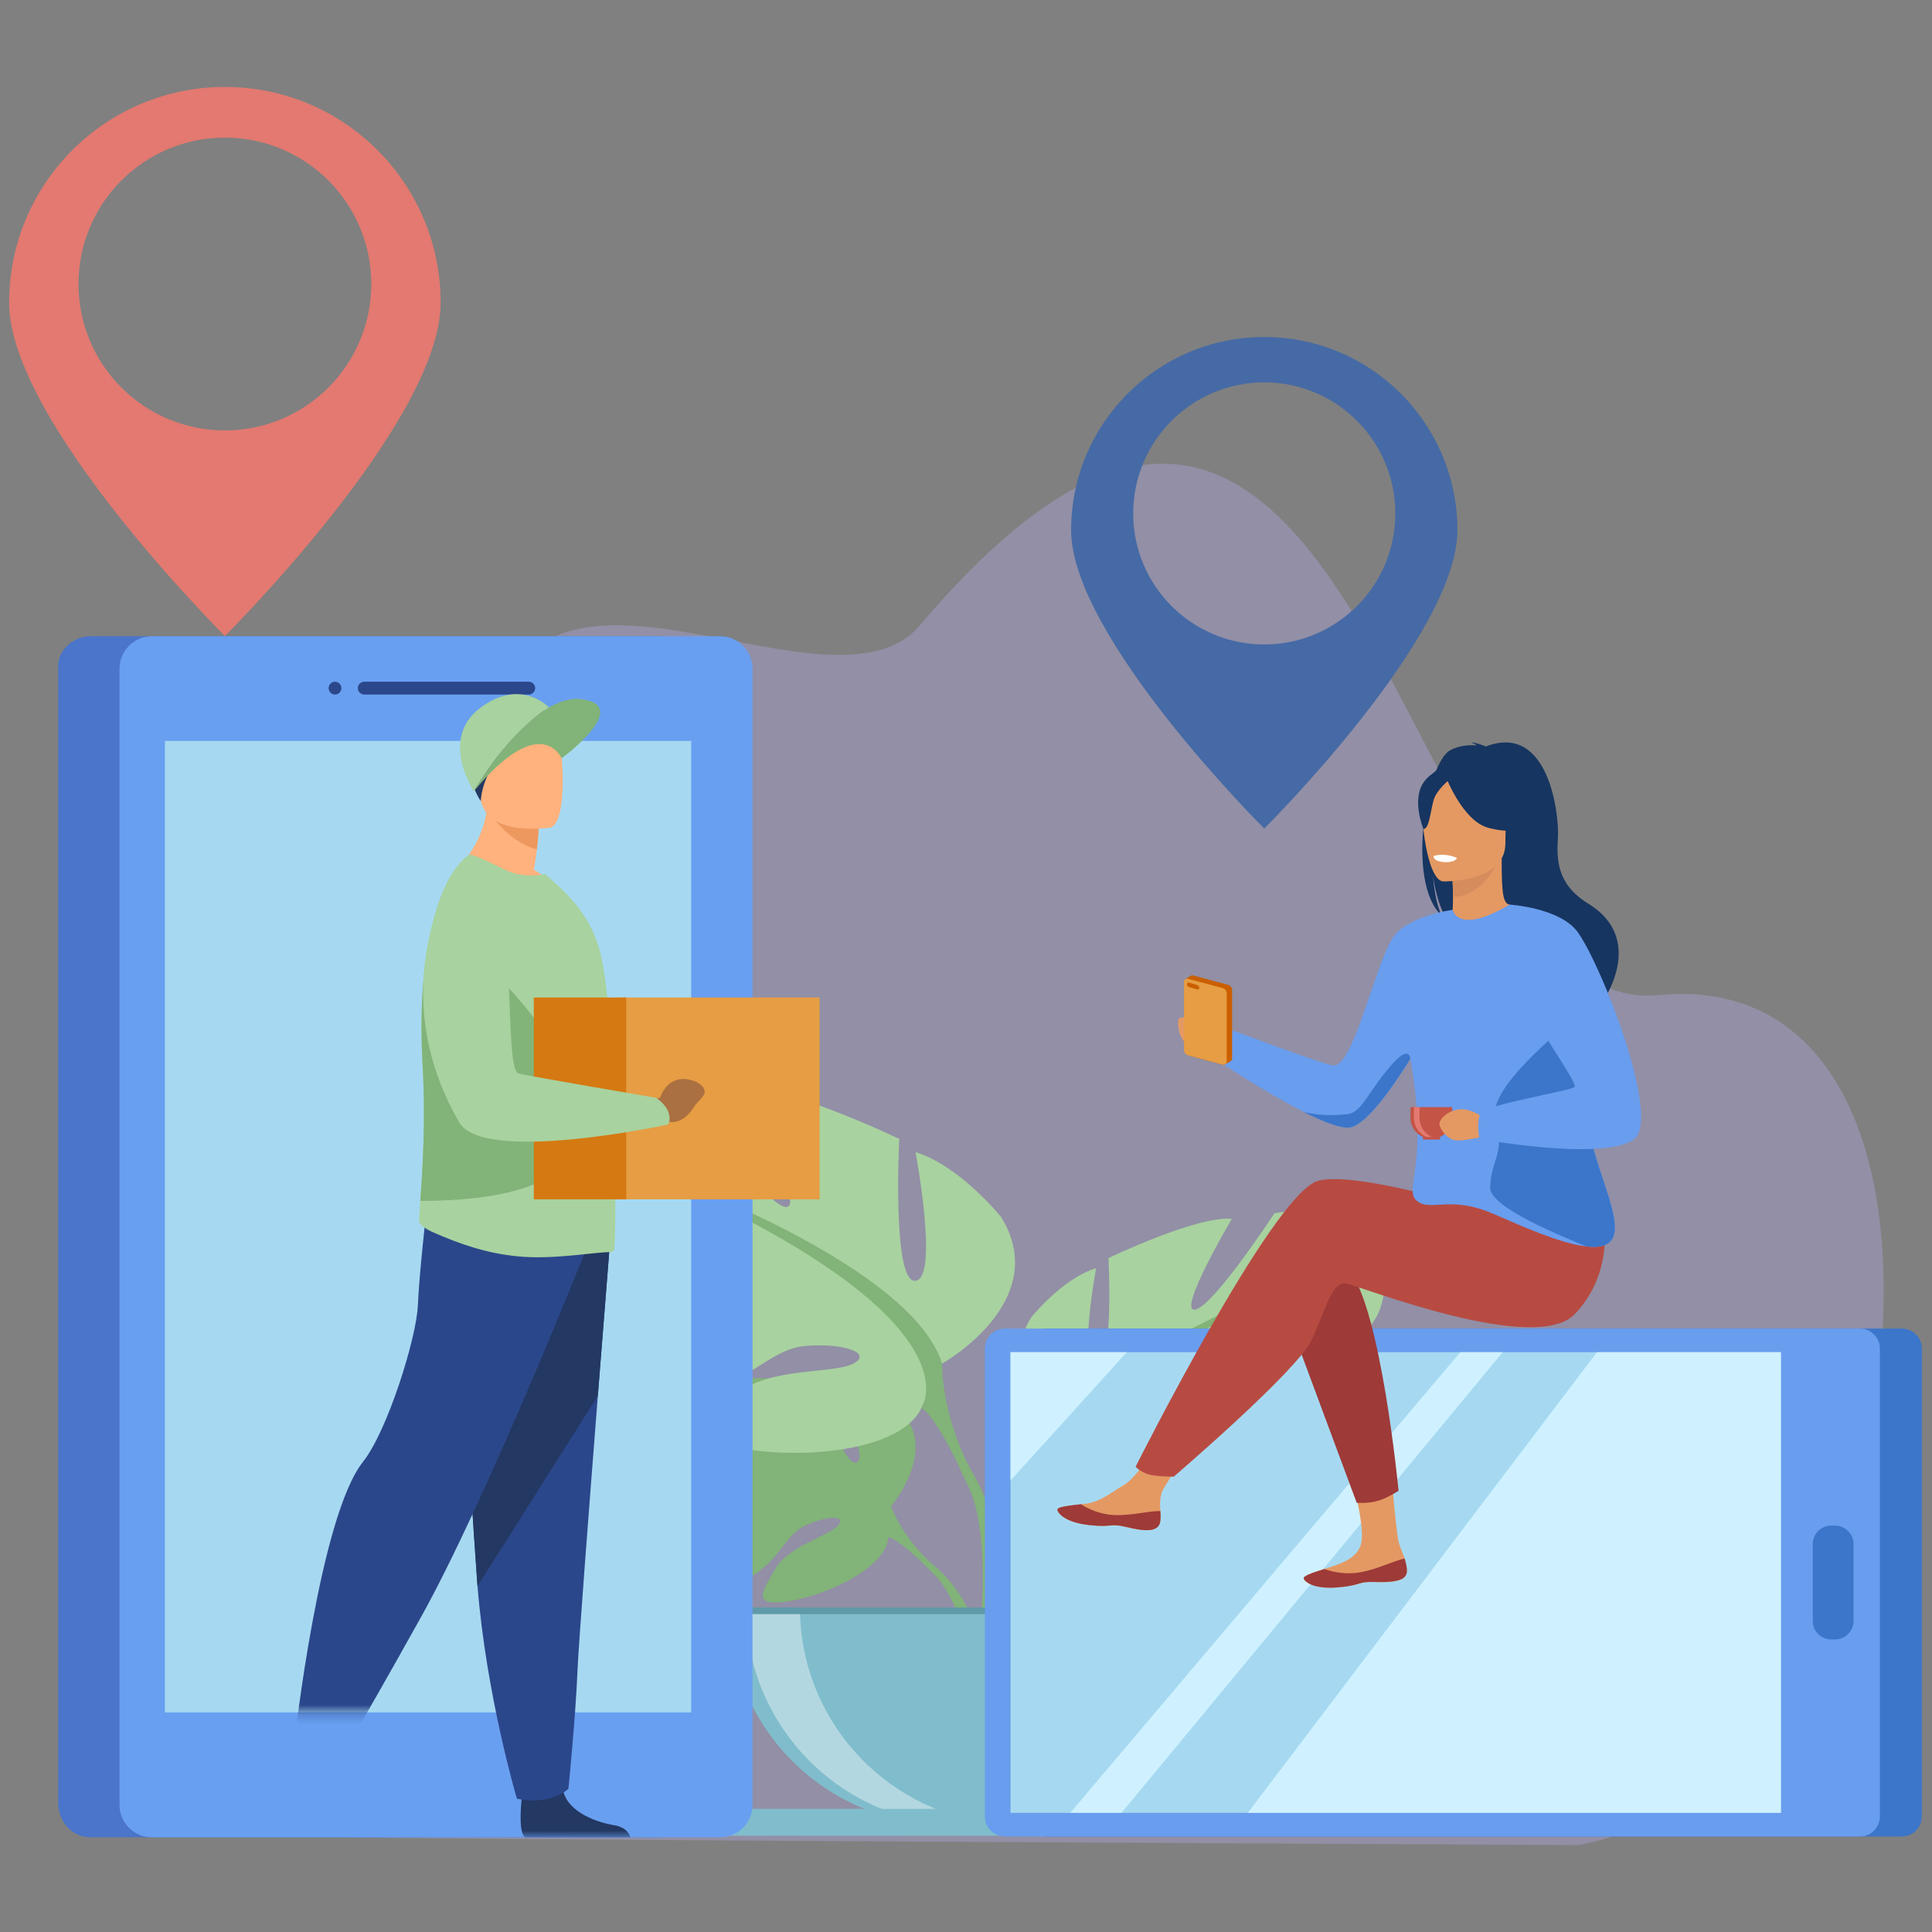 <svg width="200" height="200" viewBox="0 0 200 200" fill="none" xmlns="http://www.w3.org/2000/svg">
<rect x="0" y="0" width="200" height="200" fill="#808080" stroke="none"/>
<path opacity="0.3" d="M163.287 191C163.287 191 180.684 188.91 188.042 168.85C201.37 132.509 195.363 100.64 171.635 103.012C145.09 105.666 141.181 10.5 95.217 64.738C85.237 76.515 49.277 48 51.115 82.524C51.708 93.653 31.89 82.238 17.146 104.215C2.736 125.697 21.602 189.954 36.78 190.213C51.958 190.472 163.287 191 163.287 191Z" fill="#BDB1FF"/>
<path d="M130.876 34.885C119.833 34.885 110.881 43.837 110.881 54.88C110.881 65.923 130.876 85.768 130.876 85.768C130.876 85.768 150.871 65.923 150.871 54.88C150.871 43.837 141.919 34.885 130.876 34.885ZM130.876 66.716C123.383 66.716 117.309 60.642 117.309 53.15C117.309 45.657 123.383 39.583 130.876 39.583C138.369 39.583 144.442 45.657 144.442 53.15C144.442 60.642 138.369 66.716 130.876 66.716Z" fill="#466AA5"/>
<path d="M92.244 155.915C92.244 155.915 97.718 149.529 92.582 145.473C92.582 145.473 88.83 143.202 85.771 143.386C85.771 143.386 90.106 150.654 88.704 151.378C87.301 152.101 84.457 142.93 84.457 142.93C84.457 142.93 75.92 142.102 73.174 143.423C73.174 143.423 80.472 149.395 78.935 149.751C77.398 150.106 69.514 144.244 69.514 144.244C69.514 144.244 61.569 145.596 61.992 150.444C62.416 155.291 65.154 156.788 66.357 156.659C67.561 156.53 74.6 153.843 74.753 154.829C74.906 155.815 70.669 159.037 67.702 159.188C67.702 159.188 73.304 165.366 77.027 163.583C80.751 161.8 81.068 158.973 83.389 157.913C85.71 156.853 87.691 156.856 86.733 157.937C85.775 159.018 81.575 160.069 80.247 162.417C78.92 164.764 77.729 166.348 81.581 165.768C85.433 165.188 91.695 162.37 91.969 159.142C92.244 155.915 92.244 155.915 92.244 155.915Z" fill="#82B378"/>
<path d="M65.897 150.574C65.897 150.574 87.478 149.742 92.245 155.915C92.245 155.915 93.299 159.072 96.542 161.946L97.048 163.324C97.048 163.324 93.308 159.381 91.97 159.142C91.97 159.142 94.062 151.496 65.897 150.574Z" fill="#82B378"/>
<path d="M96.542 161.946C96.542 161.946 101.175 165.372 101.496 171.493L100.656 171.568C100.656 171.568 99.176 165.239 96.502 162.764C93.828 160.289 96.542 161.946 96.542 161.946Z" fill="#82B378"/>
<path d="M111.382 147.884C111.382 147.884 102.675 143.008 106.738 136.39C106.738 136.39 109.989 132.327 113.472 131.282C113.472 131.282 111.614 141.15 113.472 141.383C115.329 141.615 114.749 130.237 114.749 130.237C114.749 130.237 123.92 125.826 127.519 126.174C127.519 126.174 121.831 135.81 123.688 135.578C125.546 135.345 131.931 125.594 131.931 125.594C131.931 125.594 141.335 123.852 142.844 129.425C144.353 134.997 141.915 137.784 140.522 138.132C139.129 138.48 130.189 138.364 130.422 139.525C130.654 140.686 136.691 142.544 140.058 141.499C140.058 141.499 136.343 150.67 131.467 150.206C126.59 149.742 125.081 146.723 122.063 146.491C119.044 146.259 116.839 147.071 118.348 147.884C119.857 148.697 124.965 148.15 127.403 150.223C129.841 152.296 131.815 153.573 127.287 154.501C122.759 155.43 114.632 154.85 113.007 151.367C111.382 147.884 111.382 147.884 111.382 147.884Z" fill="#A8D29F"/>
<path d="M138.548 131.166C138.548 131.166 114.168 139.061 111.382 147.884C111.382 147.884 111.498 151.831 109.06 156.359V158.1C109.06 158.1 111.614 152.179 113.007 151.367C113.007 151.367 107.551 143.704 138.548 131.166Z" fill="#82B378"/>
<path d="M109.06 156.359C109.06 156.359 105.3 162.068 107.444 169.018L108.411 168.758C108.411 168.758 107.472 161.103 109.439 157.253C111.406 153.403 109.06 156.359 109.06 156.359Z" fill="#82B378"/>
<path d="M97.53 141.16C97.53 141.16 109.007 134.732 103.651 126.009C103.651 126.009 99.366 120.653 94.775 119.275C94.775 119.275 97.224 132.283 94.775 132.589C92.326 132.895 93.091 117.898 93.091 117.898C93.091 117.898 81.002 112.083 76.258 112.542C76.258 112.542 83.756 125.244 81.308 124.938C78.859 124.631 70.442 111.777 70.442 111.777C70.442 111.777 58.047 109.481 56.057 116.827C54.067 124.173 57.281 127.845 59.118 128.304C60.954 128.763 72.738 128.61 72.432 130.141C72.126 131.671 64.168 134.12 59.73 132.742C59.73 132.742 64.627 144.832 71.054 144.22C77.482 143.608 79.471 139.629 83.45 139.323C87.429 139.017 90.337 140.088 88.347 141.159C86.358 142.231 79.624 141.51 76.411 144.243C73.197 146.975 70.595 148.658 76.564 149.882C82.532 151.107 93.245 150.342 95.387 145.75C97.53 141.159 97.53 141.16 97.53 141.16Z" fill="#A8D29F"/>
<path d="M61.719 119.123C61.719 119.123 93.856 129.529 97.53 141.16C97.53 141.16 97.376 146.363 100.59 152.331V154.627C100.59 154.627 97.224 146.822 95.387 145.751C95.387 145.751 102.58 135.65 61.719 119.123Z" fill="#82B378"/>
<path d="M100.591 152.331C100.591 152.331 105.547 159.857 102.721 169.019L101.446 168.676C101.446 168.676 102.684 158.585 100.091 153.51C97.498 148.435 100.591 152.331 100.591 152.331Z" fill="#82B378"/>
<path d="M97.916 188.886C85.499 188.886 75.433 178.82 75.433 166.403H120.399C120.399 178.82 110.333 188.886 97.916 188.886Z" fill="#80BDCC"/>
<path opacity="0.4" d="M102.496 188.713C101.582 188.828 100.65 188.885 99.703 188.885C87.286 188.885 77.221 178.819 77.221 166.402H82.807C82.807 177.874 91.397 187.338 102.496 188.713Z" fill="white"/>
<path d="M75.123 190.03H120.71C120.71 188.498 119.468 187.256 117.936 187.256H77.897C76.365 187.256 75.123 188.498 75.123 190.03Z" fill="#80BDCC"/>
<path d="M74.922 167.092H121.139V166.402H74.922V167.092Z" fill="#5F9AA8"/>
<path d="M196.887 190.112H108.354C107.221 190.112 106.294 189.185 106.294 188.052V139.596C106.294 138.463 107.221 137.536 108.354 137.536H196.887C198.02 137.536 198.947 138.463 198.947 139.596V188.052C198.947 189.185 198.02 190.112 196.887 190.112Z" fill="#3B76CA"/>
<path d="M192.545 190.112H104.012C102.879 190.112 101.952 189.185 101.952 188.052V139.596C101.952 138.463 102.879 137.536 104.012 137.536H192.545C193.678 137.536 194.605 138.463 194.605 139.596V188.052C194.605 189.185 193.678 190.112 192.545 190.112Z" fill="#699DEE"/>
<path d="M184.357 139.979H104.609V187.664H184.357V139.979Z" fill="#A6D9F1"/>
<path d="M189.963 169.715H189.57C188.517 169.715 187.656 168.854 187.656 167.801V159.846C187.656 158.793 188.517 157.932 189.57 157.932H189.963C191.016 157.932 191.877 158.793 191.877 159.846V167.801C191.877 168.854 191.016 169.715 189.963 169.715Z" fill="#3B76CA"/>
<path d="M184.357 139.979V187.664H129.174L165.317 139.979H184.357Z" fill="#CFF1FF"/>
<path d="M155.553 139.979L116.097 187.664H110.796L151.172 139.979H155.553Z" fill="#CFF1FF"/>
<path d="M116.641 139.979L104.609 153.259V139.979H116.641Z" fill="#CFF1FF"/>
<path d="M145.643 162.612C145.642 163.003 145.449 163.273 145.121 163.454C145.12 163.455 145.118 163.456 145.116 163.456C144.509 163.79 143.444 163.823 142.285 163.773C142.137 163.767 142.003 163.763 141.884 163.763C141.853 163.763 141.822 163.763 141.791 163.764C141.767 163.764 141.743 163.765 141.72 163.765C140.573 163.793 140.694 164.136 138.514 164.323C136.029 164.535 135.114 163.775 134.967 163.429C134.844 163.135 135.91 162.801 137.102 162.421C137.159 162.403 137.217 162.383 137.275 162.365C137.434 162.315 137.593 162.262 137.752 162.211C139.17 161.739 140.567 161.18 140.915 159.744C141.285 158.222 140.174 153.972 140.174 153.972L144.112 153.547C144.112 153.547 144.491 157.989 144.739 159.374C144.872 160.113 145.207 160.7 145.403 161.333C145.417 161.378 145.43 161.422 145.442 161.467C145.543 161.838 145.644 162.219 145.643 162.612Z" fill="#E49963"/>
<path d="M145.643 162.612C145.642 163.004 145.449 163.273 145.121 163.454C145.12 163.455 145.118 163.456 145.116 163.456C144.47 163.755 143.422 163.798 142.287 163.766C142.139 163.762 142.005 163.761 141.884 163.763C141.853 163.763 141.822 163.763 141.791 163.764C141.767 163.764 141.743 163.765 141.72 163.765C140.573 163.793 140.694 164.137 138.514 164.323C136.029 164.535 135.114 163.775 134.967 163.429C134.844 163.135 135.91 162.802 137.102 162.421C137.436 162.55 139.029 163.103 140.914 162.746C142.572 162.434 144.219 161.609 145.403 161.333C145.417 161.378 145.43 161.422 145.442 161.467C145.543 161.838 145.644 162.219 145.643 162.612Z" fill="#9E3A38"/>
<path d="M120.092 157.585C119.873 158.679 118.314 158.496 116.573 158.071C114.831 157.645 115.245 158.151 112.766 157.877C110.288 157.602 109.537 156.678 109.461 156.31C109.394 155.983 110.618 155.867 111.932 155.716C112.097 155.698 112.263 155.677 112.429 155.657C113.912 155.471 114.999 154.514 116.346 153.728C117.622 152.983 119.526 149.95 119.526 149.95L122.925 150.219C122.925 150.219 121.142 152.928 120.452 154.106C120.046 154.799 120.067 155.715 120.118 156.423C120.144 156.807 120.169 157.2 120.092 157.585Z" fill="#E49963"/>
<path d="M116.573 158.071C114.831 157.646 115.245 158.151 112.766 157.877C110.288 157.603 109.537 156.678 109.461 156.31C109.394 155.983 110.618 155.868 111.932 155.716L111.944 155.742C111.944 155.742 113.431 156.795 115.494 156.845C117.175 156.886 118.957 156.404 120.118 156.423C120.144 156.807 120.169 157.2 120.092 157.586C119.873 158.679 118.314 158.497 116.573 158.071Z" fill="#9E3A38"/>
<path d="M127.655 107.659C127.655 107.659 126.845 105.675 125.955 105.594C125.064 105.513 122.229 105.068 122.027 105.473C121.824 105.878 122.027 107.336 122.634 107.862C123.242 108.388 127.007 109.239 127.007 109.239L127.655 107.659Z" fill="#E49963"/>
<path d="M133.118 135.85L140.444 155.565C140.444 155.565 141.57 155.674 142.649 155.363C143.642 155.077 144.78 154.326 144.78 154.326C144.78 154.326 142.962 135.395 139.631 131.458C136.299 127.521 133.118 135.85 133.118 135.85Z" fill="#9E3A38"/>
<path d="M162.094 127.874C162.094 127.874 141.044 120.756 136.349 122.271C131.654 123.785 117.559 151.83 117.559 151.83C117.559 151.83 117.876 152.253 118.745 152.578C119.553 152.881 121.508 152.862 121.508 152.862C121.508 152.862 134.229 141.958 135.744 138.778C137.258 135.597 137.864 132.569 139.378 132.872C140.892 133.174 158.914 140.292 163.003 136.052C167.092 131.811 166.023 126.302 166.023 126.302L162.094 127.874Z" fill="#B74B42"/>
<path d="M149.23 94.761C148.894 94.067 148.518 92.835 148.334 90.637C148.363 90.855 148.742 93.627 149.807 95.196C154.185 98.07 162.576 107.667 162.41 109.486C162.41 109.486 165.366 104.473 165.417 104.443C165.417 104.443 170.869 97.51 164.407 93.538C161.123 91.52 161.14 88.93 161.277 86.679C161.415 84.429 160.381 74.742 153.802 77.277C153.802 77.277 152.747 76.808 152.274 76.878C152.274 76.878 152.66 76.952 152.856 77.155C152.094 77.11 151.003 77.166 150.093 77.683C147.681 79.054 145.523 91.35 149.23 94.761Z" fill="#163560"/>
<path d="M150.066 95.339C150.044 95.349 152.18 96.458 153.787 96.018C155.298 95.606 156.285 93.647 156.264 93.643C155.624 93.516 155.44 92.636 155.453 88.857L155.164 88.914L150.3 89.877C150.3 89.877 150.41 91.408 150.414 92.85C150.417 94.061 150.344 95.21 150.066 95.339Z" fill="#E49963"/>
<path d="M150.3 89.877C150.3 89.877 150.41 91.408 150.414 92.85C153.136 92.773 154.574 90.29 155.164 88.914L150.3 89.877Z" fill="#D68D5D"/>
<path d="M155.666 88.385C155.666 88.385 157.093 86.131 157.435 84.204C157.68 82.828 156.979 77.728 151.854 78.462C151.854 78.462 150.365 78.609 148.966 79.554C147.853 80.305 146.247 81.928 148.043 86.378L148.509 87.882L155.666 88.385Z" fill="#163560"/>
<path d="M149.391 91.243C149.391 91.243 155.831 91.349 155.835 87.338C155.84 83.326 156.674 80.638 152.562 80.4C148.451 80.163 147.65 81.693 147.323 83.032C146.996 84.37 147.716 91.112 149.391 91.243Z" fill="#E49963"/>
<path d="M149.629 80.302C149.629 80.302 151.392 85.008 154.099 85.704C156.805 86.4 157.978 85.675 157.978 85.675C157.978 85.675 155.903 84.026 155.472 81.148C155.472 81.148 150.959 78.062 149.629 80.302Z" fill="#163560"/>
<path d="M150.066 80.684C150.066 80.684 148.749 81.735 148.428 82.757C148.107 83.778 147.963 85.881 147.35 85.81C147.35 85.81 146.021 82.611 147.514 80.801C149.098 78.882 150.066 80.684 150.066 80.684Z" fill="#163560"/>
<path d="M164.407 112.665C165.042 110.001 162.881 104.833 160.626 100.554C158.579 96.676 156.455 93.53 156.264 93.643C150.866 96.846 150.379 94.183 150.379 94.183C150.379 94.183 145.476 94.834 144.088 97.224C142.167 100.528 140.076 110.445 138.021 110.299C137.078 110.231 127.588 106.664 127.588 106.664C127.588 106.664 126.007 108.145 126.309 109.963C126.309 109.963 130.995 113.101 134.958 115.103C137.054 116.162 138.948 116.903 139.839 116.693C141.644 116.268 144.464 112.083 145.988 109.62C145.991 109.614 145.994 109.609 145.998 109.603C147.943 120.611 145.298 123.118 146.637 124.279C148.05 125.505 150.07 123.695 154.512 125.621C157.426 126.885 161.47 128.712 164.192 129.03C165.619 129.198 166.685 128.95 167.032 127.985C168.042 125.183 163.195 117.742 164.407 112.665Z" fill="#699DEE"/>
<path d="M150.822 88.811C150.822 88.811 150.702 89.321 149.435 89.242C149.435 89.242 148.37 89.176 148.403 88.616C148.403 88.616 149.435 88.218 150.822 88.811Z" fill="white"/>
<path d="M167.032 127.985C166.685 128.949 165.62 129.198 164.192 129.03C162.308 128.209 154.169 125.056 154.26 122.919C154.395 119.756 155.825 119.655 154.815 115.751C154.005 112.616 161.525 106.787 162.724 105.52C164.98 109.799 165.042 110.001 164.407 112.664C163.196 117.742 168.042 125.183 167.032 127.985Z" fill="#3B76CA"/>
<path d="M145.988 109.619C144.464 112.083 141.644 116.268 139.839 116.693C138.948 116.903 137.054 116.162 134.958 115.103C136.488 115.498 137.974 115.486 139.418 115.347C140.983 115.196 141.437 113.277 143.911 110.4C145.515 108.534 145.909 109.003 145.988 109.619Z" fill="#3B76CA"/>
<path d="M151.232 115.31C151.029 115.185 150.634 115.234 150.347 115.294V114.879C150.347 114.787 150.341 114.697 150.33 114.608H146.033C146.022 114.697 146.015 114.787 146.015 114.879V115.722C146.015 116.914 146.99 117.888 148.181 117.888C148.826 117.888 149.408 117.602 149.805 117.151L149.805 117.151C149.805 117.151 150.827 116.9 151.148 116.519C151.469 116.138 151.573 115.521 151.232 115.31ZM151.005 116.09C150.897 116.37 150.41 116.521 150.169 116.58C150.265 116.358 150.325 116.118 150.342 115.867C150.49 115.664 150.725 115.545 150.897 115.576C151.05 115.604 151.143 115.735 151.005 116.09Z" fill="#C45446"/>
<path d="M146.367 114.879V115.722C146.367 116.913 147.342 117.889 148.533 117.889C148.631 117.889 148.729 117.882 148.824 117.867C147.769 117.725 146.949 116.815 146.949 115.722V114.879C146.949 114.787 146.956 114.697 146.967 114.608H146.385C146.373 114.697 146.367 114.787 146.367 114.879Z" fill="#E37970"/>
<path d="M149.064 117.699H147.296V117.964H149.064V117.699Z" fill="#C45446"/>
<path d="M153.528 115.675C153.528 115.675 152.165 114.615 150.878 114.867C149.59 115.12 148.959 116.003 149.01 116.407C149.06 116.811 149.742 117.947 150.726 118.048C151.711 118.149 154.512 117.442 154.512 117.442L153.528 115.675Z" fill="#E49963"/>
<path d="M156.264 93.643C156.264 93.643 161.513 93.966 163.33 96.5C165.888 100.068 172.027 115.936 169.119 117.964C165.844 120.247 153.149 117.897 153.149 117.897C153.149 117.897 152.762 116.088 153.301 115.213C153.839 114.338 162.59 112.924 162.994 112.52C163.397 112.116 157.945 104.645 157.945 103.433C157.945 102.222 156.264 93.643 156.264 93.643Z" fill="#699DEE"/>
<path d="M68.196 65.865H9.375C7.531 65.865 6.022 67.374 6.022 68.893V186.521C6.022 188.691 7.531 190.199 9.375 190.199H68.196C70.04 190.199 71.549 188.691 71.549 186.846V69.218C71.549 67.374 70.04 65.865 68.196 65.865Z" fill="#4A75CB"/>
<path d="M74.547 65.865H15.727C13.883 65.865 12.374 67.374 12.374 69.218V186.846C12.374 188.691 13.883 190.199 15.727 190.199H74.547C76.392 190.199 77.901 188.691 77.901 186.846V69.218C77.901 67.374 76.392 65.865 74.547 65.865Z" fill="#699FF0"/>
<path d="M54.74 70.572H37.706C37.342 70.572 37.044 70.87 37.044 71.234C37.044 71.599 37.342 71.897 37.706 71.897H54.74C55.105 71.897 55.403 71.599 55.403 71.234C55.403 70.87 55.105 70.572 54.74 70.572Z" fill="#2B478B"/>
<path d="M34.681 70.572C34.317 70.572 34.019 70.87 34.019 71.234C34.019 71.599 34.317 71.897 34.681 71.897C35.046 71.897 35.344 71.599 35.344 71.234C35.344 70.87 35.046 70.572 34.681 70.572Z" fill="#2B478B"/>
<path d="M71.549 76.699H17.069V177.266H71.549V76.699Z" fill="#A6D9F1"/>
<mask id="mask0_95_142527" style="mask-type:luminance" maskUnits="userSpaceOnUse" x="17" y="62" width="87" height="129">
<path d="M44.309 190.199V177.266H17.069V62.585H103.616V64.968V190.199H44.309Z" fill="white"/>
</mask>
<g mask="url(#mask0_95_142527)">
<path d="M28.937 184.236C29.312 185.499 31.043 186.342 31.276 187.886C31.47 189.167 32.148 189.965 32.855 190.2H37.341C37.448 189.951 37.691 189.135 36.428 188.859C34.931 188.531 34.366 186.716 34.459 185.032C34.499 184.325 34.48 183.52 34.446 182.823C34.398 181.858 34.32 181.1 34.32 181.1L31.136 180.352L30.802 180.781L30.482 181.194C30.482 181.194 28.562 182.972 28.937 184.236Z" fill="#233862"/>
<path d="M54.383 190.199H65.254C65.141 189.81 64.774 189.14 63.572 188.944C61.894 188.671 58.987 187.697 58.339 185.552C58.318 185.483 58.299 185.412 58.283 185.34C57.768 183.047 54.024 186.042 54.024 186.042C54.024 186.042 54.013 186.135 53.997 186.291C53.91 187.128 53.69 189.814 54.383 190.199Z" fill="#233862"/>
<path d="M63.126 128.867C63.126 128.867 62.557 135.962 61.889 144.491C60.98 156.076 59.888 170.307 59.78 173.002C59.593 177.684 58.843 185.172 58.843 185.172C58.843 185.172 57.066 186.951 53.508 186.201C53.508 186.201 50.337 175.511 49.432 164.201C49.418 164.016 49.404 163.829 49.39 163.643C48.547 152.129 47.237 127.884 47.237 127.884L63.126 128.867Z" fill="#2B478B"/>
<path d="M63.126 128.867C63.126 128.867 62.557 135.962 61.889 144.491L49.432 164.201C49.418 164.016 49.404 163.829 49.39 163.643C48.547 152.129 47.237 127.884 47.237 127.884L63.126 128.867Z" fill="#233862"/>
<path d="M60.529 129.71C60.529 129.71 50.279 155.405 43.539 167.48C36.8 179.555 34.694 182.925 34.694 182.925C34.694 182.925 30.832 181.381 30.481 180.328C30.481 180.328 33.059 157.016 37.572 151.333C40.123 148.122 43.118 138.485 43.259 135.116C43.399 131.746 44.171 125.076 44.171 125.076L60.529 129.71Z" fill="#2B478B"/>
<path d="M47.043 90.111C47.043 90.111 53.978 93.51 57.976 92.249C57.976 92.249 56.992 90.988 55.27 90.05C55.408 89.235 55.516 88.527 55.577 87.928C55.746 86.544 55.746 85.759 55.746 85.759L53.071 83.622L50.533 81.577C50.733 87.328 47.043 90.111 47.043 90.111Z" fill="#FFB27D"/>
<path d="M43.388 126.392C43.373 126.823 44.28 127.315 44.68 127.499C47.648 128.822 50.415 129.744 53.553 130.052C57.258 130.436 61.641 129.591 63.148 129.621C63.302 129.621 63.44 129.56 63.563 129.452C63.671 129.375 63.748 124.839 63.671 119.134C63.671 118.903 63.671 118.673 63.655 118.442V118.365C63.625 116.135 63.548 113.798 63.44 111.461C63.225 106.324 62.825 101.373 62.148 98.636C61.333 95.406 59.488 93.269 57.812 91.716L56.428 90.485C55.044 90.762 53.583 90.686 52.122 89.963C50.523 89.179 48.773 88.299 48.496 88.514C46.405 90.067 45.018 93.592 44.264 98.051C43.834 100.619 43.618 103.495 43.634 106.509C43.634 107.616 43.665 108.754 43.726 109.877C44.095 115.966 43.726 121.256 43.511 124.316C43.449 125.208 43.403 125.9 43.388 126.392Z" fill="#A8D29F"/>
<path d="M43.511 124.316C77.111 124.27 49.708 99.266 49.708 99.266L44.264 98.051C43.834 100.619 43.618 103.495 43.634 106.509C43.634 107.616 43.665 108.754 43.726 109.877C44.095 115.966 43.726 121.256 43.511 124.316Z" fill="#82B378"/>
<path d="M84.845 103.261H63.954V124.153H84.845V103.261Z" fill="#E69D43"/>
<path d="M64.824 103.261H55.259V124.153H64.824V103.261Z" fill="#D57912"/>
<path d="M67.093 114.015L68.337 113.616C68.337 113.616 69.207 110.737 72.149 112.025C72.149 112.025 73.344 112.659 72.818 113.408C72.292 114.158 72.388 113.763 71.669 114.842C70.95 115.922 69.812 116.434 68.905 116.026L67.871 116.056L67.093 114.015Z" fill="#AB7041"/>
<path d="M47.041 90.104C47.041 90.104 39.432 102.205 47.537 116.189C50.068 120.554 69.178 116.405 69.178 116.405C69.178 116.405 69.923 115.06 67.929 113.642C67.929 113.642 55.205 111.489 53.688 111.127C52.343 110.807 53.24 98.441 51.702 94.853C50.164 91.265 47.041 90.104 47.041 90.104Z" fill="#A8D29F"/>
<path d="M50.487 83.776C50.487 83.776 52.24 87.02 55.577 87.928C55.746 86.544 55.746 85.759 55.746 85.759L53.071 83.622L50.487 83.776Z" fill="#ED985F"/>
<path d="M56.966 85.666C56.966 85.666 50.35 86.765 49.729 82.634C49.108 78.504 47.836 75.863 52.034 74.987C56.232 74.111 57.291 75.563 57.834 76.891C58.377 78.22 58.671 85.273 56.966 85.666Z" fill="#FFB27D"/>
<path d="M49.773 82.919C49.773 82.919 49.906 77.386 55.935 76.498C60.064 75.89 55.135 72.899 54.663 72.352C54.663 72.352 53.911 72.396 50.704 73.204C45.854 74.427 49.056 82.096 49.773 82.919Z" fill="#233862"/>
<path d="M49.053 81.909C49.053 81.909 54.986 71.683 60.239 72.387C65.493 73.091 58.141 78.501 58.141 78.501C58.141 78.501 56.006 73.507 49.053 81.909Z" fill="#82B378"/>
<path d="M49.053 81.909C49.053 81.909 45.457 76.52 49.681 73.308C53.904 70.094 56.833 73.233 56.833 73.233C56.833 73.233 53.117 75.185 49.053 81.909Z" fill="#A8D29F"/>
</g>
<path d="M127.133 101.948L123.535 100.984C123.411 100.95 123.303 100.979 123.227 101.046L123.222 101.044L122.719 101.348L123.121 109.283L126.577 110.209L126.832 110.189L127.414 109.833L127.414 109.83C127.495 109.776 127.547 109.684 127.547 109.565V102.473C127.547 102.245 127.361 102.009 127.133 101.948Z" fill="#CA5F00"/>
<path d="M126.577 110.209L122.979 109.245C122.751 109.184 122.565 108.948 122.565 108.72V101.628C122.565 101.4 122.751 101.264 122.979 101.325L126.577 102.289C126.805 102.35 126.991 102.586 126.991 102.814V109.906C126.991 110.134 126.805 110.27 126.577 110.209Z" fill="#E69D43"/>
<path d="M123.924 102.429L123.085 102.178C122.96 102.14 122.86 102.006 122.864 101.88C122.868 101.754 122.973 101.681 123.099 101.718L123.937 101.969C124.062 102.007 124.162 102.141 124.158 102.267C124.155 102.394 124.049 102.466 123.924 102.429Z" fill="#CA5F00"/>
<path d="M23.281 9C10.946 9 0.946 19 0.946 31.335C0.946 43.67 23.281 65.838 23.281 65.838C23.281 65.838 45.616 43.67 45.616 31.335C45.616 19 35.617 9 23.281 9ZM23.281 44.556C14.912 44.556 8.127 37.772 8.127 29.402C8.127 21.033 14.912 14.248 23.281 14.248C31.651 14.248 38.435 21.033 38.435 29.402C38.435 37.772 31.651 44.556 23.281 44.556Z" fill="#E37970"/>
</svg>
